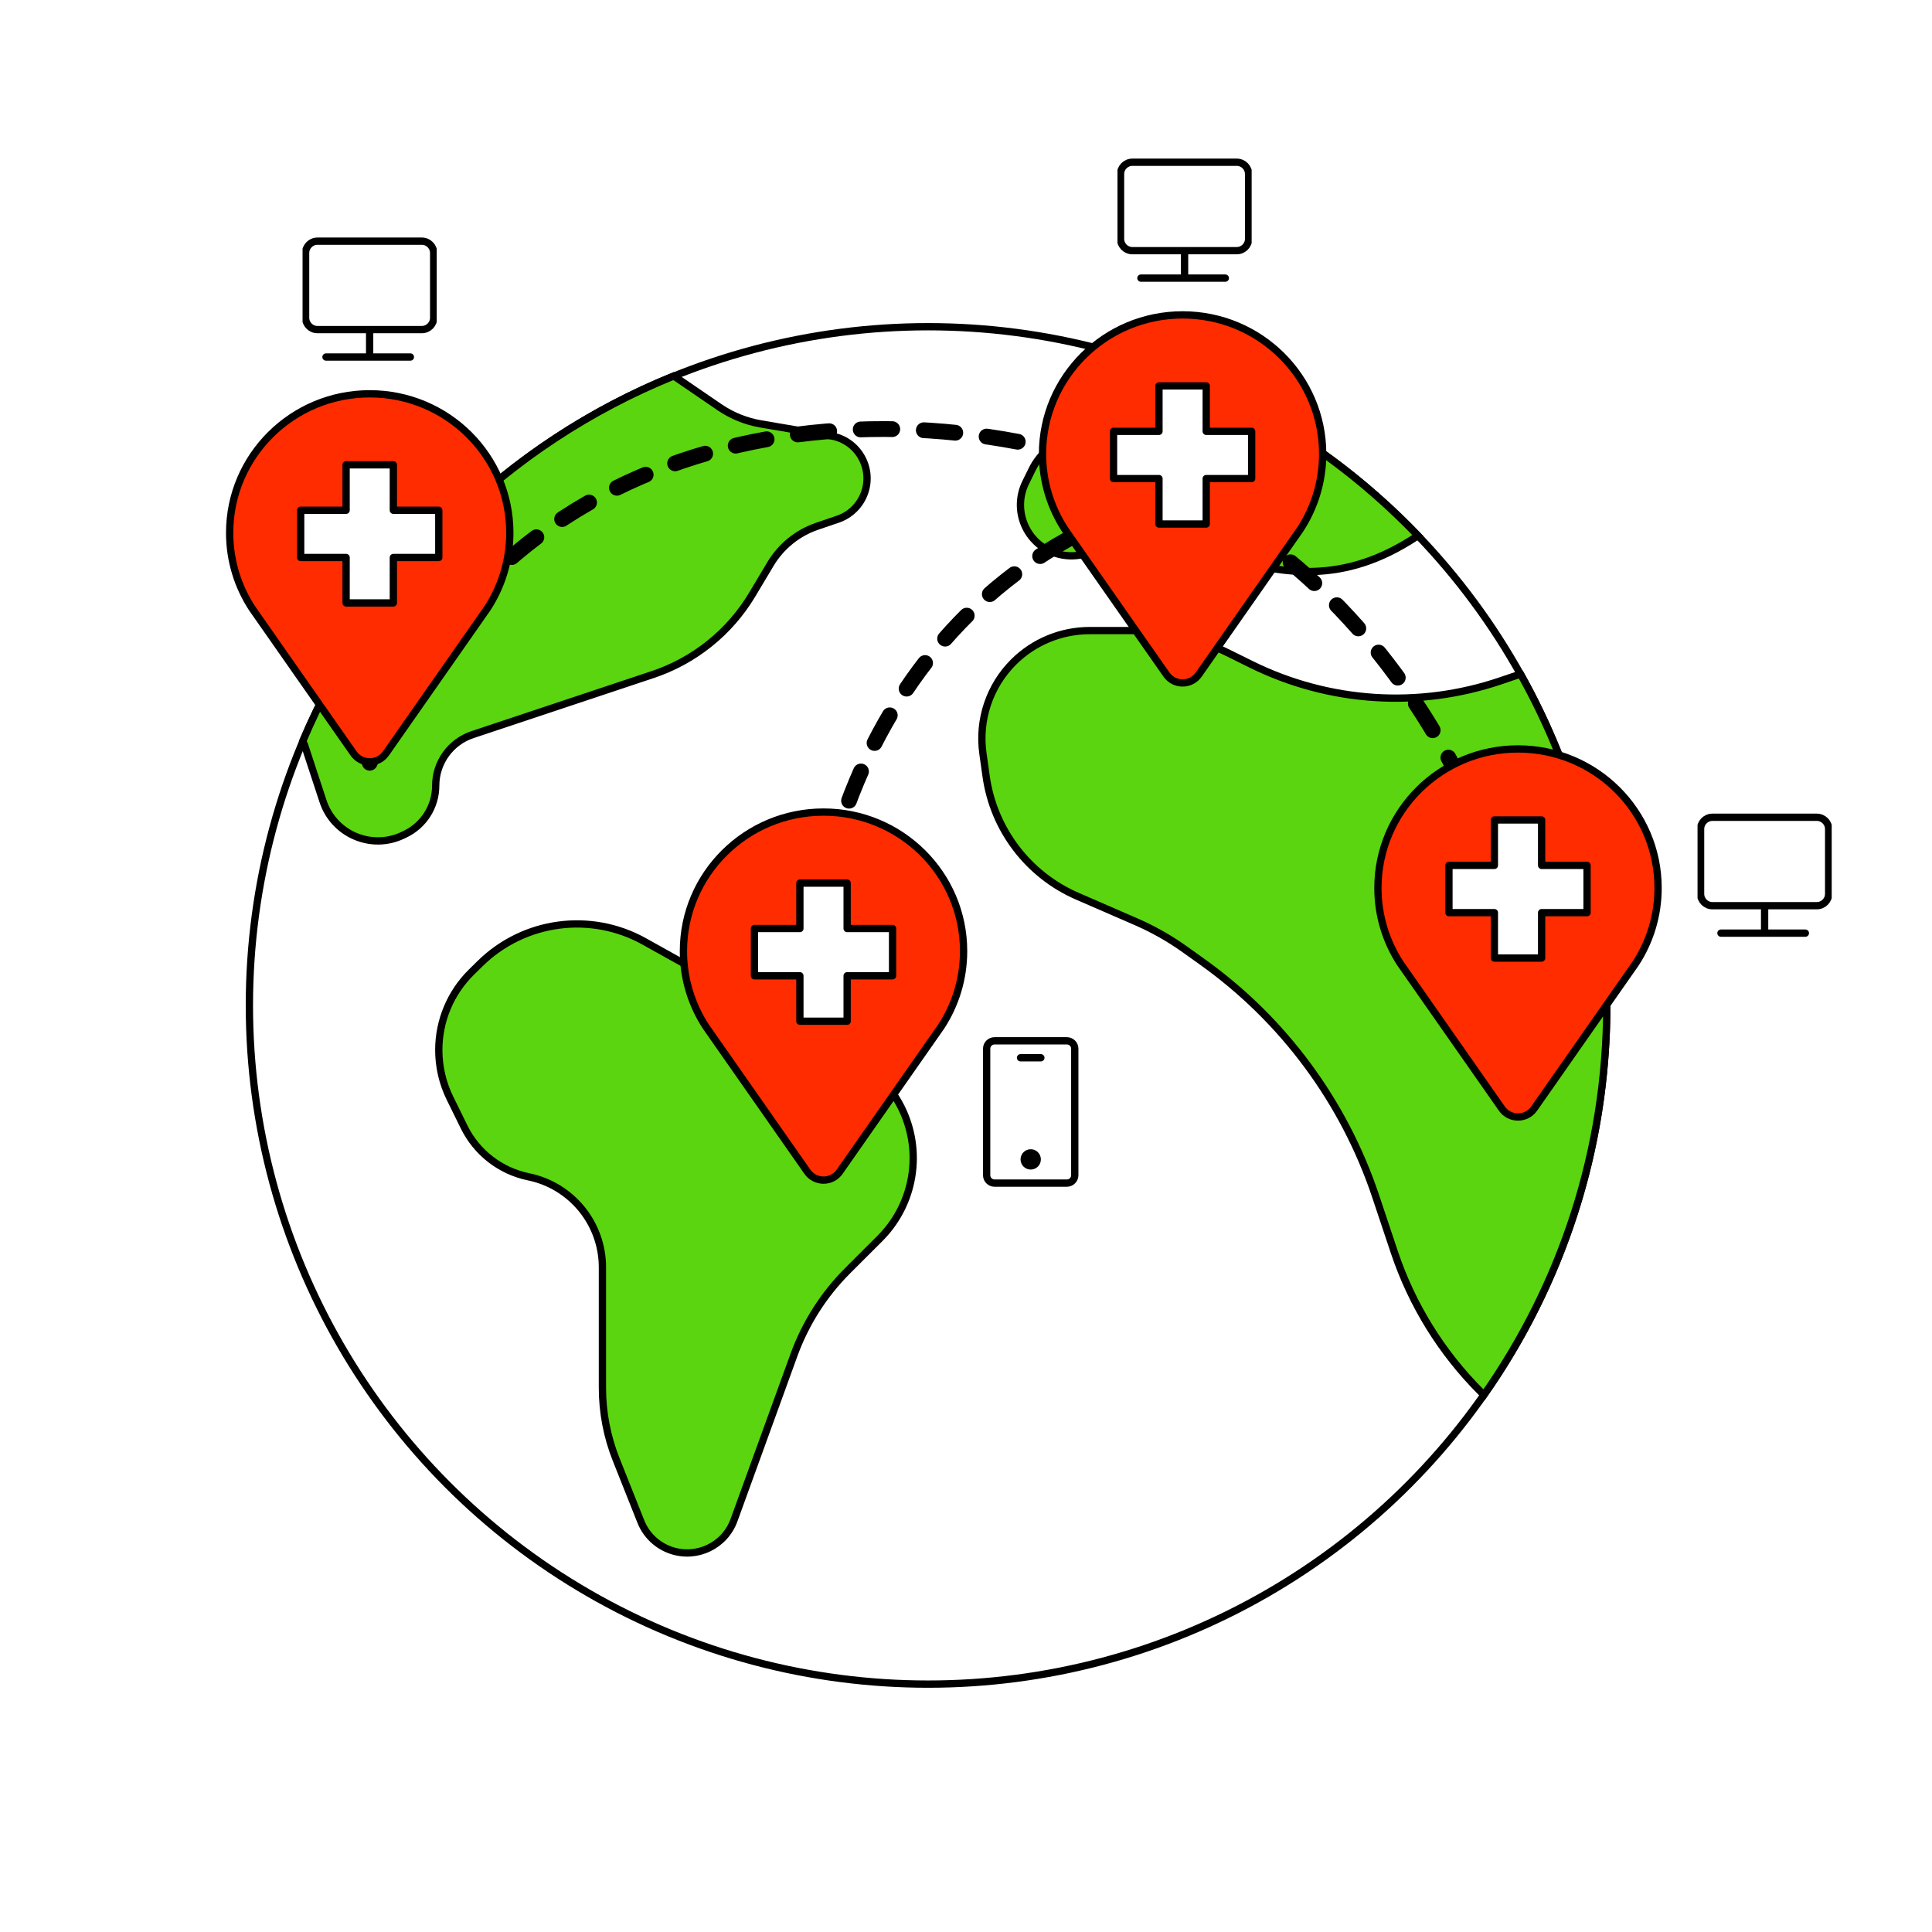 <?xml version="1.0" encoding="UTF-8"?> <svg xmlns="http://www.w3.org/2000/svg" width="530" height="530" viewBox="0 0 530 530" fill="none"> <rect width="530" height="530" fill="white"></rect> <path d="M294.84 322.394V287.689C294.84 286.493 293.87 285.524 292.675 285.524H272.829C271.633 285.524 270.664 286.493 270.664 287.689V322.394C270.664 323.589 271.633 324.559 272.829 324.559H292.675C293.87 324.559 294.84 323.589 294.84 322.394Z" stroke="black" stroke-width="2" stroke-linecap="round"></path> <ellipse cx="282.752" cy="318.053" rx="2.789" ry="2.788" fill="black"></ellipse> <path d="M279.962 290.171H285.541" stroke="black" stroke-width="2" stroke-linecap="round" stroke-linejoin="round"></path> <circle cx="254.598" cy="275.814" r="186.186" stroke="black" stroke-width="2"></circle> <path d="M197.37 111.703L185.672 103.701L184.778 103.163C139.012 121.688 102.288 157.883 83.066 203.289L83.567 204.447L88.609 219.781C91.589 228.841 101.836 233.239 110.457 229.157L111.087 228.859C116.24 226.418 119.526 221.227 119.526 215.525C119.526 209.174 123.59 203.536 129.615 201.529L179.022 185.064C190.473 181.248 200.175 173.451 206.365 163.089L211.356 154.733C214.264 149.866 218.805 146.191 224.171 144.362L229.845 142.429C233.341 141.237 236.079 138.481 237.247 134.977C239.54 128.101 235.162 120.799 228.017 119.581L208.718 116.293C204.649 115.599 200.778 114.033 197.37 111.703Z" fill="#5BD50F" stroke="black" stroke-width="2"></path> <path d="M281.381 132.347L283.137 128.779C285.4 124.184 289.572 120.818 294.542 119.578L336.499 109.113L337.407 109.012C356.741 118.629 374.167 131.508 388.963 146.93L388.516 147.259C368.784 160.222 352.054 158.265 331.51 151.415C323.11 148.615 314.114 147.943 305.514 150.05L297.233 152.079C294.71 152.697 292.065 152.6 289.595 151.798C281.504 149.169 277.623 139.979 281.381 132.347Z" fill="#5BD50F"></path> <path d="M411.661 186.765L416.798 185.019C416.911 184.98 417.03 184.961 417.15 184.961C432.202 211.834 440.784 242.822 440.784 275.814C440.784 315.556 428.332 352.389 407.118 382.626L406.299 381.897C395.482 371.105 387.328 357.94 382.486 343.447L377.395 328.209C368.73 302.276 352.078 279.75 329.825 263.861L325.026 260.434C320.83 257.439 316.332 254.893 311.604 252.838L295.535 245.854C282.04 239.988 272.565 227.528 270.52 212.956L269.64 206.683C268.348 197.475 271.46 188.194 278.043 181.626C283.59 176.092 291.105 172.985 298.94 172.985H310.847C319.825 172.985 328.681 175.055 336.728 179.035L343.235 182.253C364.538 192.789 389.159 194.412 411.661 186.765Z" fill="#5BD50F"></path> <path d="M281.381 132.347L283.137 128.779C285.4 124.184 289.572 120.818 294.542 119.578L336.499 109.113L337.407 109.012C356.741 118.629 374.167 131.508 388.963 146.93L388.516 147.259C368.784 160.222 352.054 158.265 331.51 151.415C323.11 148.615 314.114 147.943 305.514 150.05L297.233 152.079C294.71 152.697 292.065 152.6 289.595 151.798C281.504 149.169 277.623 139.979 281.381 132.347Z" stroke="black" stroke-width="2"></path> <path d="M411.661 186.765L416.798 185.019C416.911 184.98 417.03 184.961 417.15 184.961C432.202 211.834 440.784 242.822 440.784 275.814C440.784 315.556 428.332 352.389 407.118 382.626L406.299 381.897C395.482 371.105 387.328 357.94 382.486 343.447L377.395 328.209C368.73 302.276 352.078 279.75 329.825 263.861L325.026 260.434C320.83 257.439 316.332 254.893 311.604 252.838L295.535 245.854C282.04 239.988 272.565 227.528 270.52 212.956L269.64 206.683C268.348 197.475 271.46 188.194 278.043 181.626C283.59 176.092 291.105 172.985 298.94 172.985H310.847C319.825 172.985 328.681 175.055 336.728 179.035L343.235 182.253C364.538 192.789 389.159 194.412 411.661 186.765Z" stroke="black" stroke-width="2"></path> <path d="M101.428 209.243C138.773 112.361 248.701 100.79 324.959 135.634M324.959 135.634C382.871 162.096 429.417 244.423 416.428 306.666M324.959 135.634C251.269 152.977 208.051 231.433 225.912 323.444" stroke="black" stroke-width="4.33" stroke-linecap="round" stroke-dasharray="8.66 8.66"></path> <path d="M232.542 348.57L241.384 339.74C245.656 335.473 248.596 330.056 249.846 324.148C252.672 310.791 246.469 297.151 234.545 290.501L176.742 258.262C162.036 250.06 143.681 252.543 131.682 264.358L129.318 266.685C123.594 272.321 120.371 280.018 120.371 288.051C120.371 292.64 121.424 297.168 123.45 301.285L127.329 309.173C130.791 316.21 137.311 321.251 144.993 322.827C156.792 325.248 165.262 335.633 165.262 347.677V380.734C165.262 387.455 166.537 394.115 169.021 400.359L175.8 417.4C177.29 421.148 180.36 424.047 184.187 425.321C191.217 427.661 198.832 423.977 201.36 417.011L217.801 371.715C220.96 363.013 225.992 355.112 232.542 348.57Z" fill="#5BD50F" stroke="black" stroke-width="2"></path> <path d="M324.417 86.381C303.194 86.381 285.99 103.457 285.99 124.52C285.99 132.159 288.252 139.273 292.148 145.238L319.982 185.039C322.136 188.12 326.698 188.12 328.853 185.039L356.687 145.238C360.583 139.273 362.845 132.159 362.845 124.52C362.845 103.457 345.64 86.381 324.417 86.381Z" fill="#FF2C00" stroke="black" stroke-width="2"></path> <path d="M330.898 105.866H317.937V118.329L305.474 118.329V131.29H317.937V143.753H330.898V131.29H343.361V118.329H330.898V105.866Z" fill="white" stroke="black" stroke-width="2" stroke-linejoin="round"></path> <path d="M225.912 222.773C204.689 222.773 187.484 239.849 187.484 260.912C187.484 268.551 189.747 275.664 193.643 281.63L221.477 321.431C223.631 324.512 228.193 324.512 230.348 321.431L258.182 281.63C262.078 275.664 264.34 268.551 264.34 260.912C264.34 239.849 247.135 222.773 225.912 222.773Z" fill="#FF2C00" stroke="black" stroke-width="2"></path> <path d="M101.428 108.031C80.205 108.031 63 125.106 63 146.17C63 153.808 65.262 160.922 69.159 166.887L96.992 206.688C99.147 209.769 103.709 209.769 105.863 206.688L133.697 166.887C137.593 160.922 139.856 153.808 139.856 146.17C139.856 125.106 122.651 108.031 101.428 108.031Z" fill="#FF2C00" stroke="black" stroke-width="2"></path> <path d="M416.428 205.454C395.205 205.454 378 222.529 378 243.593C378 251.231 380.262 258.345 384.159 264.31L411.992 304.111C414.147 307.192 418.709 307.192 420.863 304.111L448.697 264.31C452.593 258.345 454.856 251.231 454.856 243.593C454.856 222.529 437.651 205.454 416.428 205.454Z" fill="#FF2C00" stroke="black" stroke-width="2"></path> <path d="M422.909 224.938H409.947V237.401L397.485 237.401V250.362H409.947V262.825H422.909V250.362H435.371V237.401H422.909V224.938Z" fill="white" stroke="black" stroke-width="2" stroke-linejoin="round"></path> <path d="M232.393 242.258H219.432V254.72L206.969 254.72V267.682H219.432V280.144H232.393V267.682H244.856V254.72H232.393V242.258Z" fill="white" stroke="black" stroke-width="2" stroke-linejoin="round"></path> <path d="M107.908 127.515H94.947V139.978L82.484 139.978V152.939H94.947V165.402H107.908V152.939H120.371V139.978H107.908V127.515Z" fill="white" stroke="black" stroke-width="2" stroke-linejoin="round"></path> <g clip-path="url(#clip0_2620:32960)"> <path d="M324.959 76.295V68.766M324.959 76.295H312.982M324.959 76.295H336.137M324.959 68.766H339.277C341.07 68.766 342.524 67.313 342.524 65.519V47.757C342.524 45.963 341.07 44.509 339.277 44.509H310.64C308.847 44.509 307.393 45.963 307.393 47.757V65.519C307.393 67.313 308.847 68.766 310.64 68.766H324.959Z" stroke="black" stroke-width="2" stroke-linecap="round"></path> </g> <g clip-path="url(#clip1_2620:32960)"> <path d="M484.082 255.985V248.457M484.082 255.985H472.106M484.082 255.985H495.261M484.082 248.457H498.401C500.194 248.457 501.648 247.003 501.648 245.21V227.447C501.648 225.654 500.194 224.2 498.401 224.2H469.764C467.971 224.2 466.517 225.654 466.517 227.447V245.21C466.517 247.003 467.971 248.457 469.764 248.457H484.082Z" stroke="black" stroke-width="2" stroke-linecap="round"></path> </g> <g clip-path="url(#clip2_2620:32960)"> <path d="M101.402 97.944V90.416M101.402 97.944H89.425M101.402 97.944H112.58M101.402 90.416H115.72C117.514 90.416 118.968 88.962 118.968 87.169V69.406C118.968 67.613 117.514 66.159 115.72 66.159H87.084C85.29 66.159 83.836 67.613 83.836 69.406V87.169C83.836 88.962 85.29 90.416 87.084 90.416H101.402Z" stroke="black" stroke-width="2" stroke-linecap="round"></path> </g> <defs> <clipPath id="clip0_2620:32960"> <rect width="36.804" height="36.804" fill="white" transform="translate(306.557 42)"></rect> </clipPath> <clipPath id="clip1_2620:32960"> <rect width="36.804" height="36.804" fill="white" transform="translate(465.68 221.691)"></rect> </clipPath> <clipPath id="clip2_2620:32960"> <rect width="36.804" height="36.804" fill="white" transform="translate(83 63.65)"></rect> </clipPath> </defs> </svg> 
